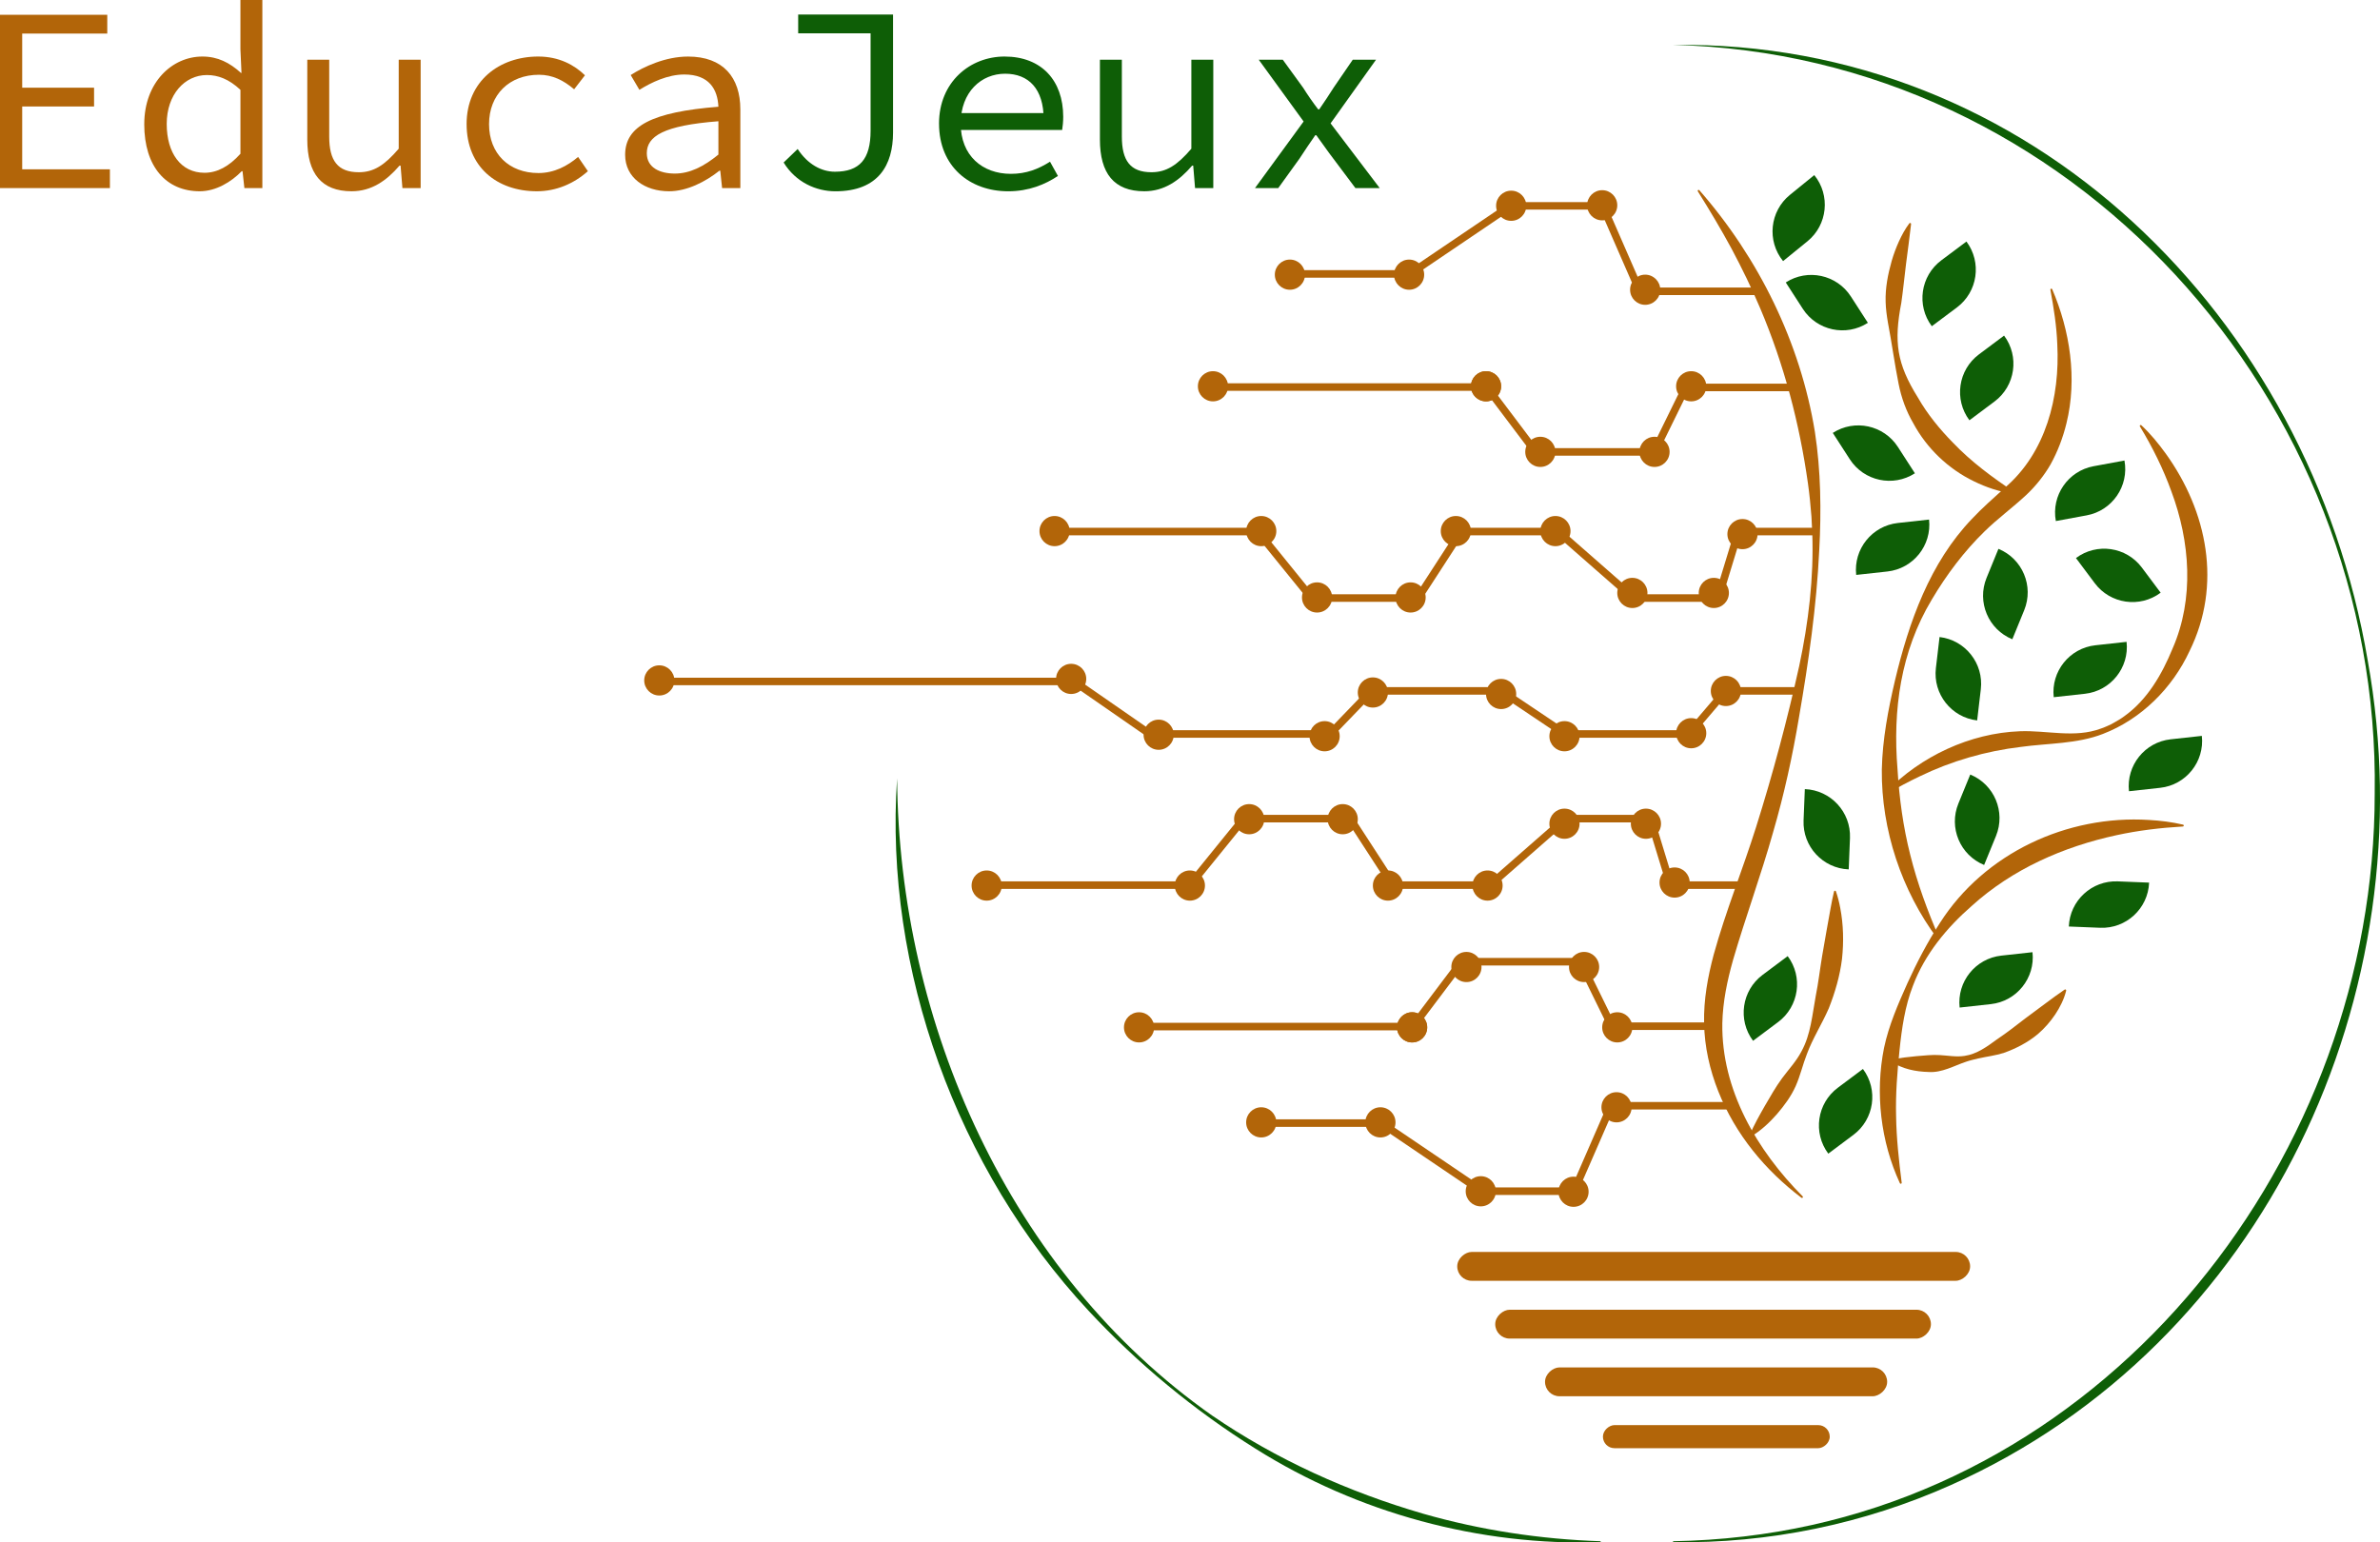 <?xml version="1.0" encoding="UTF-8"?><svg id="Calque_1" xmlns="http://www.w3.org/2000/svg" viewBox="0 0 1362.93 883.45"><defs><style>.cls-1{fill:none;stroke:#b26509;stroke-linecap:round;stroke-miterlimit:10;stroke-width:4.32px;}.cls-2{fill:#0e5e06;}.cls-3{fill:#b26509;}</style></defs><g><g><path class="cls-3" d="m1087.99,677.68c-11.04-23.87-14.24-51.67-9.09-77.47,2.72-12.93,8.06-25.14,13.41-37.1,5.42-11.93,11.47-23.49,18.61-34.52,25.56-39.99,72.78-61.92,119.74-58.96,6.57.37,13.11,1.18,19.48,2.68.29.07.47.36.41.65-.06.24-.26.4-.5.42-12.95.75-25.6,2.28-37.94,4.96-30.53,6.6-59.79,19.49-83.03,40.57-14.28,12.45-26.8,27.64-33.57,45.55-4.63,11.86-6.45,24.59-7.74,37.18-1.3,12.51-2.28,24.99-1.95,37.59.19,12.78,1.59,25.38,3.2,38.15.04.3-.17.57-.47.61-.24.03-.46-.1-.56-.31h0Z"/><path class="cls-3" d="m1109.59,537.75c-20.59-27.51-32.28-62.51-31.95-97,.37-17.25,3.64-34.34,7.55-51.05,7.91-33.28,19.93-67.38,44.12-92.57,5.82-6.24,12.52-12.02,18.73-17.72,23.63-20.13,31.65-52.16,30.09-82.15-.39-10.52-2.01-20.82-3.95-31.28-.06-.29.13-.58.43-.64.25-.05.5.09.6.32,10.16,23.61,14.48,51.26,8.16,76.82-1.98,8.14-5.05,16.21-9.11,23.54-3.7,6.41-8.43,12.28-13.79,17.37-7.8,7.27-16.59,13.72-23.91,20.89-11.83,11.52-21.87,24.89-30.31,39.15-17.82,29.68-22.41,63.17-19.62,97.13.99,16.57,3.22,33,7.31,49.11,4.07,16.3,9.86,32.04,16.58,47.54.12.27,0,.59-.28.71-.23.1-.5.02-.65-.17h0Z"/><path class="cls-3" d="m1080.1,453.56c19.77-20.36,48.01-33.68,76.6-34.74,15.69-.6,31.36,4.07,46.41-1.54,2.01-.62,3.93-1.63,5.87-2.47,0,0,1.12-.62,1.12-.62,2.08-1.17,4.6-2.58,6.49-4.05,13.17-9.43,21.49-23.95,27.53-38.64,12.55-28.59,10.08-61.33-.68-90.11-4.63-12.79-10.75-25.21-18-37.15-.16-.26-.07-.59.18-.74.21-.13.48-.09.65.07,5.19,4.85,9.71,10.35,13.88,16.11,23.99,33.29,32.39,75.36,13.69,113.26-9.84,21.21-27.7,39.01-49.6,47.42-14.8,5.76-31.49,5.29-46.87,7.42-20.21,2.4-39.83,8.04-58.18,16.95-6.21,2.94-12.29,6.25-18.43,9.68-.26.15-.59.06-.74-.21-.12-.21-.08-.48.08-.64h0Z"/><path class="cls-3" d="m1094.4,128.31c-.87,7.86-1.95,15.36-2.89,22.86-.83,6.68-1.76,15.77-2.71,22.31-4.3,22.31-2.66,34.74,9.52,54.24,5.45,9.53,12.5,18.13,20.15,25.91,10.31,10.81,22.5,19.82,35.01,28.14.47.28.18,1.11-.38,1.01-7.94-1.04-15.6-3.61-22.78-7.15-14.6-7.05-26.97-18.89-34.65-33.2-4.08-6.96-6.87-14.7-8.42-22.6-2.28-11.34-3.92-23.64-6.09-34.95-.66-3.93-1.23-7.92-1.33-11.91-.25-7.98,1.3-15.89,3.47-23.53,1.11-3.81,2.49-7.55,4.13-11.16,1.66-3.61,3.54-7.13,5.97-10.36.32-.44,1.09-.14,1,.41h0Z"/><path class="cls-3" d="m1083.22,606.97c4.81-1.13,9.43-1.57,14.2-2.05,4.54-.33,9.02-.93,13.59-.61,4.55.26,9.39,1.19,14.02.45,7.01-1,12.94-5.35,18.51-9.44,5.6-3.72,10.97-7.96,16.26-12.03,6.83-4.95,15.46-11.68,22.53-16.5.4-.3,1.03.12.88.62-1.23,4.96-3.52,9.46-6.28,13.63-2.8,4.15-6.12,7.96-9.93,11.23-5.76,4.82-12.59,8.32-19.64,10.83-4.72,1.46-9.76,2.08-14.54,3.13-2.34.6-4.7,1.09-6.98,1.9-6.82,2.27-13.82,6.4-21.4,5.85-7.51-.19-14.97-1.71-21.43-5.96-.42-.27-.3-.97.2-1.06h0Z"/><path class="cls-3" d="m973.13,108.93c33.95,38.73,57.91,87.39,66.19,138.43,3.43,22.31,3.71,45.27,2.49,67.75-1.53,32.11-6.11,63.98-11.58,95.62-3.69,22.17-8.54,44.34-14.84,65.91-6.89,24.55-15.85,48.81-22.92,73.12-3.36,11.91-5.89,23.99-6.16,36.31-.6,37.96,19.79,72.81,46,99.13.21.21.21.55,0,.76-.19.19-.49.2-.71.05-10.25-7.77-19.69-16.78-27.81-27-8.18-10.26-14.93-21.72-19.79-33.93-4.9-12.36-7.91-25.63-8.13-39.01-.32-13.48,2.15-26.75,5.51-39.35,6.91-24.96,16.54-48.51,24.27-73.03,9.53-30.26,17.81-61.17,24.7-92.29,5.29-24.9,8.39-50.45,7.47-75.92,0,0-.47-9.53-.47-9.53l-.85-9.49c-.23-2.83-.8-6.65-1.14-9.44-4.82-34.35-13.7-68.21-27.25-100.18-4.94-11.67-10.49-23.07-16.44-34.26-6.04-11.18-12.59-22.12-19.39-32.99-.16-.25-.08-.59.17-.75.23-.14.52-.1.69.1h0Z"/><path class="cls-3" d="m1001.92,650.24c2.53-5.97,5.64-11.42,8.8-16.97,3.15-5.36,6.14-10.74,9.84-15.75,3.69-4.99,8.15-9.72,11.05-15.32,5.36-9.69,6.21-21.05,8.19-31.75,1.52-7.56,2.39-15.25,3.65-22.82,1.11-6.28,3.7-21.46,4.88-27.58.58-3.13,1.17-6.28,1.95-9.48.11-.51.92-.58,1.07-.05,1.09,3.12,1.89,6.3,2.48,9.51,1.84,9.61,2.06,19.5,1.01,29.21-1.2,9.69-3.97,19.17-7.55,28.24-3.84,8.87-9.2,17.16-12.53,26.17-2.35,5.93-3.78,12.42-6.44,18.39-2.65,5.95-6.57,11.21-10.79,16.13-4.32,4.92-9.13,9.39-14.8,12.78-.44.27-1.04-.22-.81-.71h0Z"/><g><path class="cls-2" d="m1120.66,149.07h17.97c0,14.88-12.08,26.96-26.96,26.96h-17.97c0-14.88,12.08-26.96,26.96-26.96Z" transform="translate(124.97 700.87) rotate(-36.79)"/><path class="cls-2" d="m1142.2,202.94h17.97c0,14.88-12.08,26.96-26.96,26.96h-17.97c0-14.88,12.08-26.96,26.96-26.96Z" transform="translate(97 724.5) rotate(-36.79)"/><path class="cls-2" d="m1201.45,267.57h17.97c0,14.88-12.08,26.96-26.96,26.96h-17.97c0-14.88,12.08-26.96,26.96-26.96Z" transform="translate(-31.13 221.81) rotate(-10.45)"/><path class="cls-2" d="m1217.61,316.05h17.97c0,14.88-12.08,26.96-26.96,26.96h-17.97c0-14.88,12.08-26.96,26.96-26.96Z" transform="translate(750.45 -839.31) rotate(53.21)"/><path class="cls-2" d="m1201.45,369.92h17.97c0,14.88-12.08,26.96-26.96,26.96h-17.97c0-14.88,12.08-26.96,26.96-26.96Z" transform="translate(-34.68 132.87) rotate(-6.26)"/><path class="cls-2" d="m1244.55,423.78h17.97c0,14.88-12.08,26.96-26.96,26.96h-17.97c0-14.88,12.08-26.96,26.96-26.96Z" transform="translate(-40.3 137.89) rotate(-6.26)"/><path class="cls-2" d="m1136.82,456.1h17.97c0,14.88-12.08,26.96-26.96,26.96h-17.97c0-14.88,12.08-26.96,26.96-26.96Z" transform="translate(269.04 1339.87) rotate(-67.76)"/><path class="cls-2" d="m1212.23,504.58h17.97c0,14.88-12.08,26.96-26.96,26.96h-17.97c0-14.88,12.08-26.96,26.96-26.96Z" transform="translate(21.75 -48.02) rotate(2.3)"/><path class="cls-2" d="m1147.59,547.67h17.97c0,14.88-12.08,26.96-26.96,26.96h-17.97c0-14.88,12.08-26.96,26.96-26.96Z" transform="translate(-54.4 128.06) rotate(-6.26)"/><path class="cls-2" d="m1126.04,375.3h17.97c0,14.88-12.08,26.96-26.96,26.96h-17.97c0-14.88,12.08-26.96,26.96-26.96Z" transform="translate(604.49 1457.27) rotate(-83.3)"/><path class="cls-2" d="m1034.48,111.37h17.97c0,14.88-12.08,26.96-26.96,26.96h-17.97c0-14.88,12.08-26.96,26.96-26.96Z" transform="translate(151.97 677.61) rotate(-39.1)"/><path class="cls-2" d="m1050.64,159.85h17.97c0,14.88-12.08,26.96-26.96,26.96h-17.97c0-14.88,12.08-26.96,26.96-26.96Z" transform="translate(624.29 -799.55) rotate(57.15)"/><path class="cls-2" d="m1077.57,246.03h17.97c0,14.88-12.08,26.96-26.96,26.96h-17.97c0-14.88,12.08-26.96,26.96-26.96Z" transform="translate(709.01 -782.74) rotate(57.15)"/><path class="cls-2" d="m1088.34,299.89h17.97c0,14.88-12.08,26.96-26.96,26.96h-17.97c0-14.88,12.08-26.96,26.96-26.96Z" transform="translate(-27.72 120.11) rotate(-6.26)"/><path class="cls-2" d="m1050.64,461.48h17.97c0,14.88-12.08,26.96-26.96,26.96h-17.97c0-14.88,12.08-26.96,26.96-26.96Z" transform="translate(1562.68 -551.29) rotate(92.3)"/><path class="cls-2" d="m1018.32,558.44h17.97c0,14.88-12.08,26.96-26.96,26.96h-17.97c0-14.88,12.08-26.96,26.96-26.96Z" transform="translate(2168.24 422.72) rotate(143.21)"/><path class="cls-2" d="m1061.41,623.08h17.97c0,14.88-12.08,26.96-26.96,26.96h-17.97c0-14.88,12.08-26.96,26.96-26.96Z" transform="translate(2284.55 513.31) rotate(143.21)"/><path class="cls-2" d="m1152.98,326.82h17.97c0,14.88-12.08,26.96-26.96,26.96h-17.97c0-14.88,12.08-26.96,26.96-26.96Z" transform="translate(398.73 1274.49) rotate(-67.76)"/></g></g><g><rect class="cls-3" x="973.1" y="578.46" width="16.52" height="293.71" rx="8.26" ry="8.26" transform="translate(1706.67 -256.05) rotate(90)"/><rect class="cls-3" x="972.76" y="633.66" width="16.52" height="249.5" rx="8.26" ry="8.26" transform="translate(1739.42 -222.61) rotate(90)"/><rect class="cls-3" x="974.47" y="693.48" width="16.52" height="195.92" rx="8.26" ry="8.26" transform="translate(1774.18 -191.29) rotate(90)"/><rect class="cls-3" x="976.28" y="757.89" width="13.22" height="129.89" rx="6.61" ry="6.61" transform="translate(1805.71 -160.05) rotate(90)"/></g><g><polyline class="cls-1" points="1005.92 166.84 939.09 166.84 917.75 117.9 864.98 117.9 807.36 156.88 739.11 156.88"/><polyline class="cls-1" points="1024.53 221.91 965.41 221.91 947.31 258.82 879.42 258.82 851.42 221.68 694.55 221.68"/><polyline class="cls-1" points="1037.93 304.43 995.55 304.43 983.93 342.52 935.56 342.52 892.09 304.43 836.74 304.43 812.04 342.52 751.16 342.52 720.28 304.43 603.82 304.43"/><polyline class="cls-1" points="1029.37 395.69 988.25 395.69 967.18 420.38 896.41 420.38 859.59 395.69 785.48 395.69 761.66 420.38 658.43 420.38 615.05 390.31 376.98 390.31"/><circle class="cls-3" cx="942.13" cy="165.95" r="8.64"/><circle class="cls-3" cx="968.48" cy="221.24" r="8.64"/><circle class="cls-3" cx="947.47" cy="258.8" r="8.64"/><circle class="cls-3" cx="882.09" cy="258.8" r="8.64"/><circle class="cls-3" cx="850.99" cy="221.24" r="8.64"/><circle class="cls-3" cx="850.99" cy="221.24" r="8.64"/><circle class="cls-3" cx="722.26" cy="304.18" r="8.64"/><circle class="cls-3" cx="603.91" cy="304.18" r="8.64"/><circle class="cls-3" cx="377.56" cy="389.71" r="8.64"/><circle class="cls-3" cx="613.41" cy="388.84" r="8.64"/><circle class="cls-3" cx="663.52" cy="420.81" r="8.64"/><circle class="cls-3" cx="758.55" cy="421.67" r="8.64"/><circle class="cls-3" cx="786.19" cy="396.62" r="8.64"/><circle class="cls-3" cx="859.63" cy="397.48" r="8.64"/><circle class="cls-3" cx="988.35" cy="395.75" r="8.64"/><circle class="cls-3" cx="968.48" cy="419.94" r="8.64"/><circle class="cls-3" cx="895.91" cy="421.67" r="8.64"/><circle class="cls-3" cx="754.23" cy="342.19" r="8.64"/><circle class="cls-3" cx="807.79" cy="342.19" r="8.64"/><circle class="cls-3" cx="833.71" cy="304.18" r="8.64"/><circle class="cls-3" cx="890.73" cy="304.18" r="8.64"/><circle class="cls-3" cx="934.79" cy="339.6" r="8.64"/><circle class="cls-3" cx="981.44" cy="339.6" r="8.64"/><circle class="cls-3" cx="997.85" cy="305.91" r="8.64"/><circle class="cls-3" cx="694.62" cy="221.24" r="8.64"/><circle class="cls-3" cx="917.51" cy="117.57" r="8.64"/><circle class="cls-3" cx="865.4" cy="117.85" r="8.64"/><circle class="cls-3" cx="738.68" cy="157.31" r="8.64"/><circle class="cls-3" cx="806.93" cy="157.31" r="8.64"/></g><polyline class="cls-1" points="989.51 633.31 922.67 633.31 901.34 682.25 848.56 682.25 790.95 643.26 722.7 643.26"/><polyline class="cls-1" points="982.19 587.74 923.08 587.74 904.98 550.83 837.08 550.83 809.09 587.97 652.21 587.97"/><polyline class="cls-1" points="999.06 506.95 956.68 506.95 945.06 468.86 896.68 468.86 853.21 506.95 797.87 506.95 773.16 468.86 712.28 468.86 681.4 506.95 564.94 506.95"/><circle class="cls-3" cx="925.72" cy="634.19" r="8.64"/><circle class="cls-3" cx="926.15" cy="588.41" r="8.64"/><circle class="cls-3" cx="907.14" cy="553.85" r="8.64"/><circle class="cls-3" cx="839.76" cy="553.85" r="8.64"/><circle class="cls-3" cx="808.66" cy="588.41" r="8.64"/><circle class="cls-3" cx="808.66" cy="588.41" r="8.64"/><circle class="cls-3" cx="681.39" cy="507.2" r="8.64"/><circle class="cls-3" cx="565.03" cy="507.2" r="8.64"/><circle class="cls-3" cx="715.35" cy="469.19" r="8.64"/><circle class="cls-3" cx="768.92" cy="469.19" r="8.64"/><circle class="cls-3" cx="794.83" cy="507.2" r="8.64"/><circle class="cls-3" cx="851.85" cy="507.2" r="8.64"/><circle class="cls-3" cx="895.91" cy="471.78" r="8.64"/><circle class="cls-3" cx="942.56" cy="471.78" r="8.64"/><circle class="cls-3" cx="958.98" cy="505.47" r="8.64"/><circle class="cls-3" cx="652.29" cy="588.41" r="8.64"/><circle class="cls-3" cx="901.09" cy="682.57" r="8.64"/><circle class="cls-3" cx="847.99" cy="682.3" r="8.64"/><circle class="cls-3" cx="722.26" cy="642.83" r="8.64"/><circle class="cls-3" cx="790.51" cy="642.83" r="8.64"/><path class="cls-2" d="m916.62,883.26c-69.26,2.3-139.13-16.64-197.74-53.59-35.11-21.96-67.46-48.73-95.64-79.09-75.13-80.8-117.01-195.59-109.51-304.76,1.07,140.15,64.25,283.3,180.42,364.94,36.81,25.21,78.07,43.78,120.86,56.22,33.05,9.45,67.15,14.61,101.62,15.76,0,0,0,.52,0,.52h0Z"/><path class="cls-2" d="m958.09,25.74c205-2.96,364.5,155.89,397.78,352.38,34.42,190.59-58.82,392.13-238.5,472.36-49.9,22.34-104.63,33.69-159.28,32.78,0,0,0-.52,0-.52,13.6-.24,27.19-1.13,40.68-2.74,210.58-24.5,361.2-218.08,361.13-425.5,3.5-225.91-174.08-423.51-401.81-428.76h0Z"/></g><g><path class="cls-3" d="m0,8.47h61.43v10.74H12.71v31.02h41.16v10.74H12.71v36.01h50.23v10.74H0V8.47Z"/><path class="cls-3" d="m82.61,71.12c0-23.91,15.89-38.74,33.29-38.74,8.78,0,15.59,3.48,22.09,9.38h.3l-.61-13.47V0h12.56v107.73h-10.29l-1.06-9.68h-.45c-6.05,6.2-14.83,11.5-24.06,11.5-19.07,0-31.78-13.92-31.78-38.43Zm55.08,16.95v-36.62c-6.66-6.2-12.86-8.47-19.22-8.47-12.71,0-23,11.2-23,27.99s8.17,27.99,21.64,27.99c7.26,0,14.07-3.63,20.58-10.89Z"/><path class="cls-3" d="m175.97,79.89v-45.7h12.56v44.03c0,13.77,4.84,20.43,16.95,20.43,8.47,0,14.68-3.93,22.85-13.47v-50.99h12.56v73.54h-10.44l-1.06-12.86h-.61c-7.41,8.63-16.04,14.68-27.39,14.68-17.4,0-25.42-10.29-25.42-29.66Z"/><path class="cls-3" d="m267.2,71.12c0-24.66,18.76-38.74,41-38.74,11.95,0,20.73,4.84,26.78,10.74l-6.2,8.02c-6.05-5.14-12.41-8.32-20.12-8.32-16.95,0-28.6,11.35-28.6,28.3s11.5,27.99,28.3,27.99c9.08,0,16.64-4.09,22.7-9.23l5.6,8.17c-8.17,7.26-18.31,11.5-29.2,11.5-23,0-40.25-14.07-40.25-38.43Z"/><path class="cls-3" d="m357.99,88.67c0-16.49,15.43-24.51,53.41-27.54-.45-9.99-5.29-18.46-19.52-18.46-9.53,0-18.91,4.54-25.72,8.78l-4.99-8.47c7.57-4.84,19.97-10.59,32.83-10.59,20.12,0,29.96,11.95,29.96,30.26v45.09h-10.44l-1.06-9.99h-.45c-8.02,6.36-18.61,11.8-28.9,11.8-13.77,0-25.12-7.72-25.12-20.88Zm53.41-.15v-19.07c-31.47,2.42-41,8.62-41,18.31,0,8.32,7.57,11.65,16.04,11.65s16.49-3.93,24.97-10.89Z"/><path class="cls-2" d="m448.77,93.06l8.02-7.72c5.75,8.78,13.62,13.01,21.33,13.01,14.07,0,20.43-7.11,20.43-23.45V19.07h-41.46v-10.74h54.32v67.64c0,18.46-8.32,33.59-32.99,33.59-11.04,0-22.7-5.14-29.66-16.49Z"/><path class="cls-2" d="m537.74,70.81c0-23.91,17.85-38.43,37.53-38.43,21.18,0,33.59,13.77,33.59,34.5,0,2.88-.3,5.6-.61,7.57h-62.19v-9.68h54.78l-3.18,3.48c0-17.4-8.62-26.03-22.09-26.03s-25.42,10.29-25.42,28.6,12.41,28.75,28.75,28.75c8.78,0,15.74-2.72,22.4-6.96l4.54,8.17c-7.26,4.84-16.64,8.78-28.45,8.78-22.09,0-39.64-14.22-39.64-38.74Z"/><path class="cls-2" d="m629.88,79.89v-45.7h12.56v44.03c0,13.77,4.84,20.43,16.95,20.43,8.47,0,14.68-3.93,22.85-13.47v-50.99h12.56v73.54h-10.44l-1.06-12.86h-.61c-7.41,8.63-16.04,14.68-27.39,14.68-17.4,0-25.42-10.29-25.42-29.66Z"/><path class="cls-2" d="m746.54,69.6l-25.72-35.41h13.77l11.65,16.04c2.57,4.09,5.6,8.47,8.63,12.41h.6c2.72-3.93,5.75-8.47,8.32-12.56l10.89-15.89h13.32l-26.03,36.47,28.14,37.07h-13.92l-12.71-16.95c-3.18-4.09-6.51-9.08-9.68-13.32h-.61c-3.03,4.39-6.05,8.78-9.08,13.47l-12.11,16.8h-13.32l27.84-38.13Z"/></g></svg>